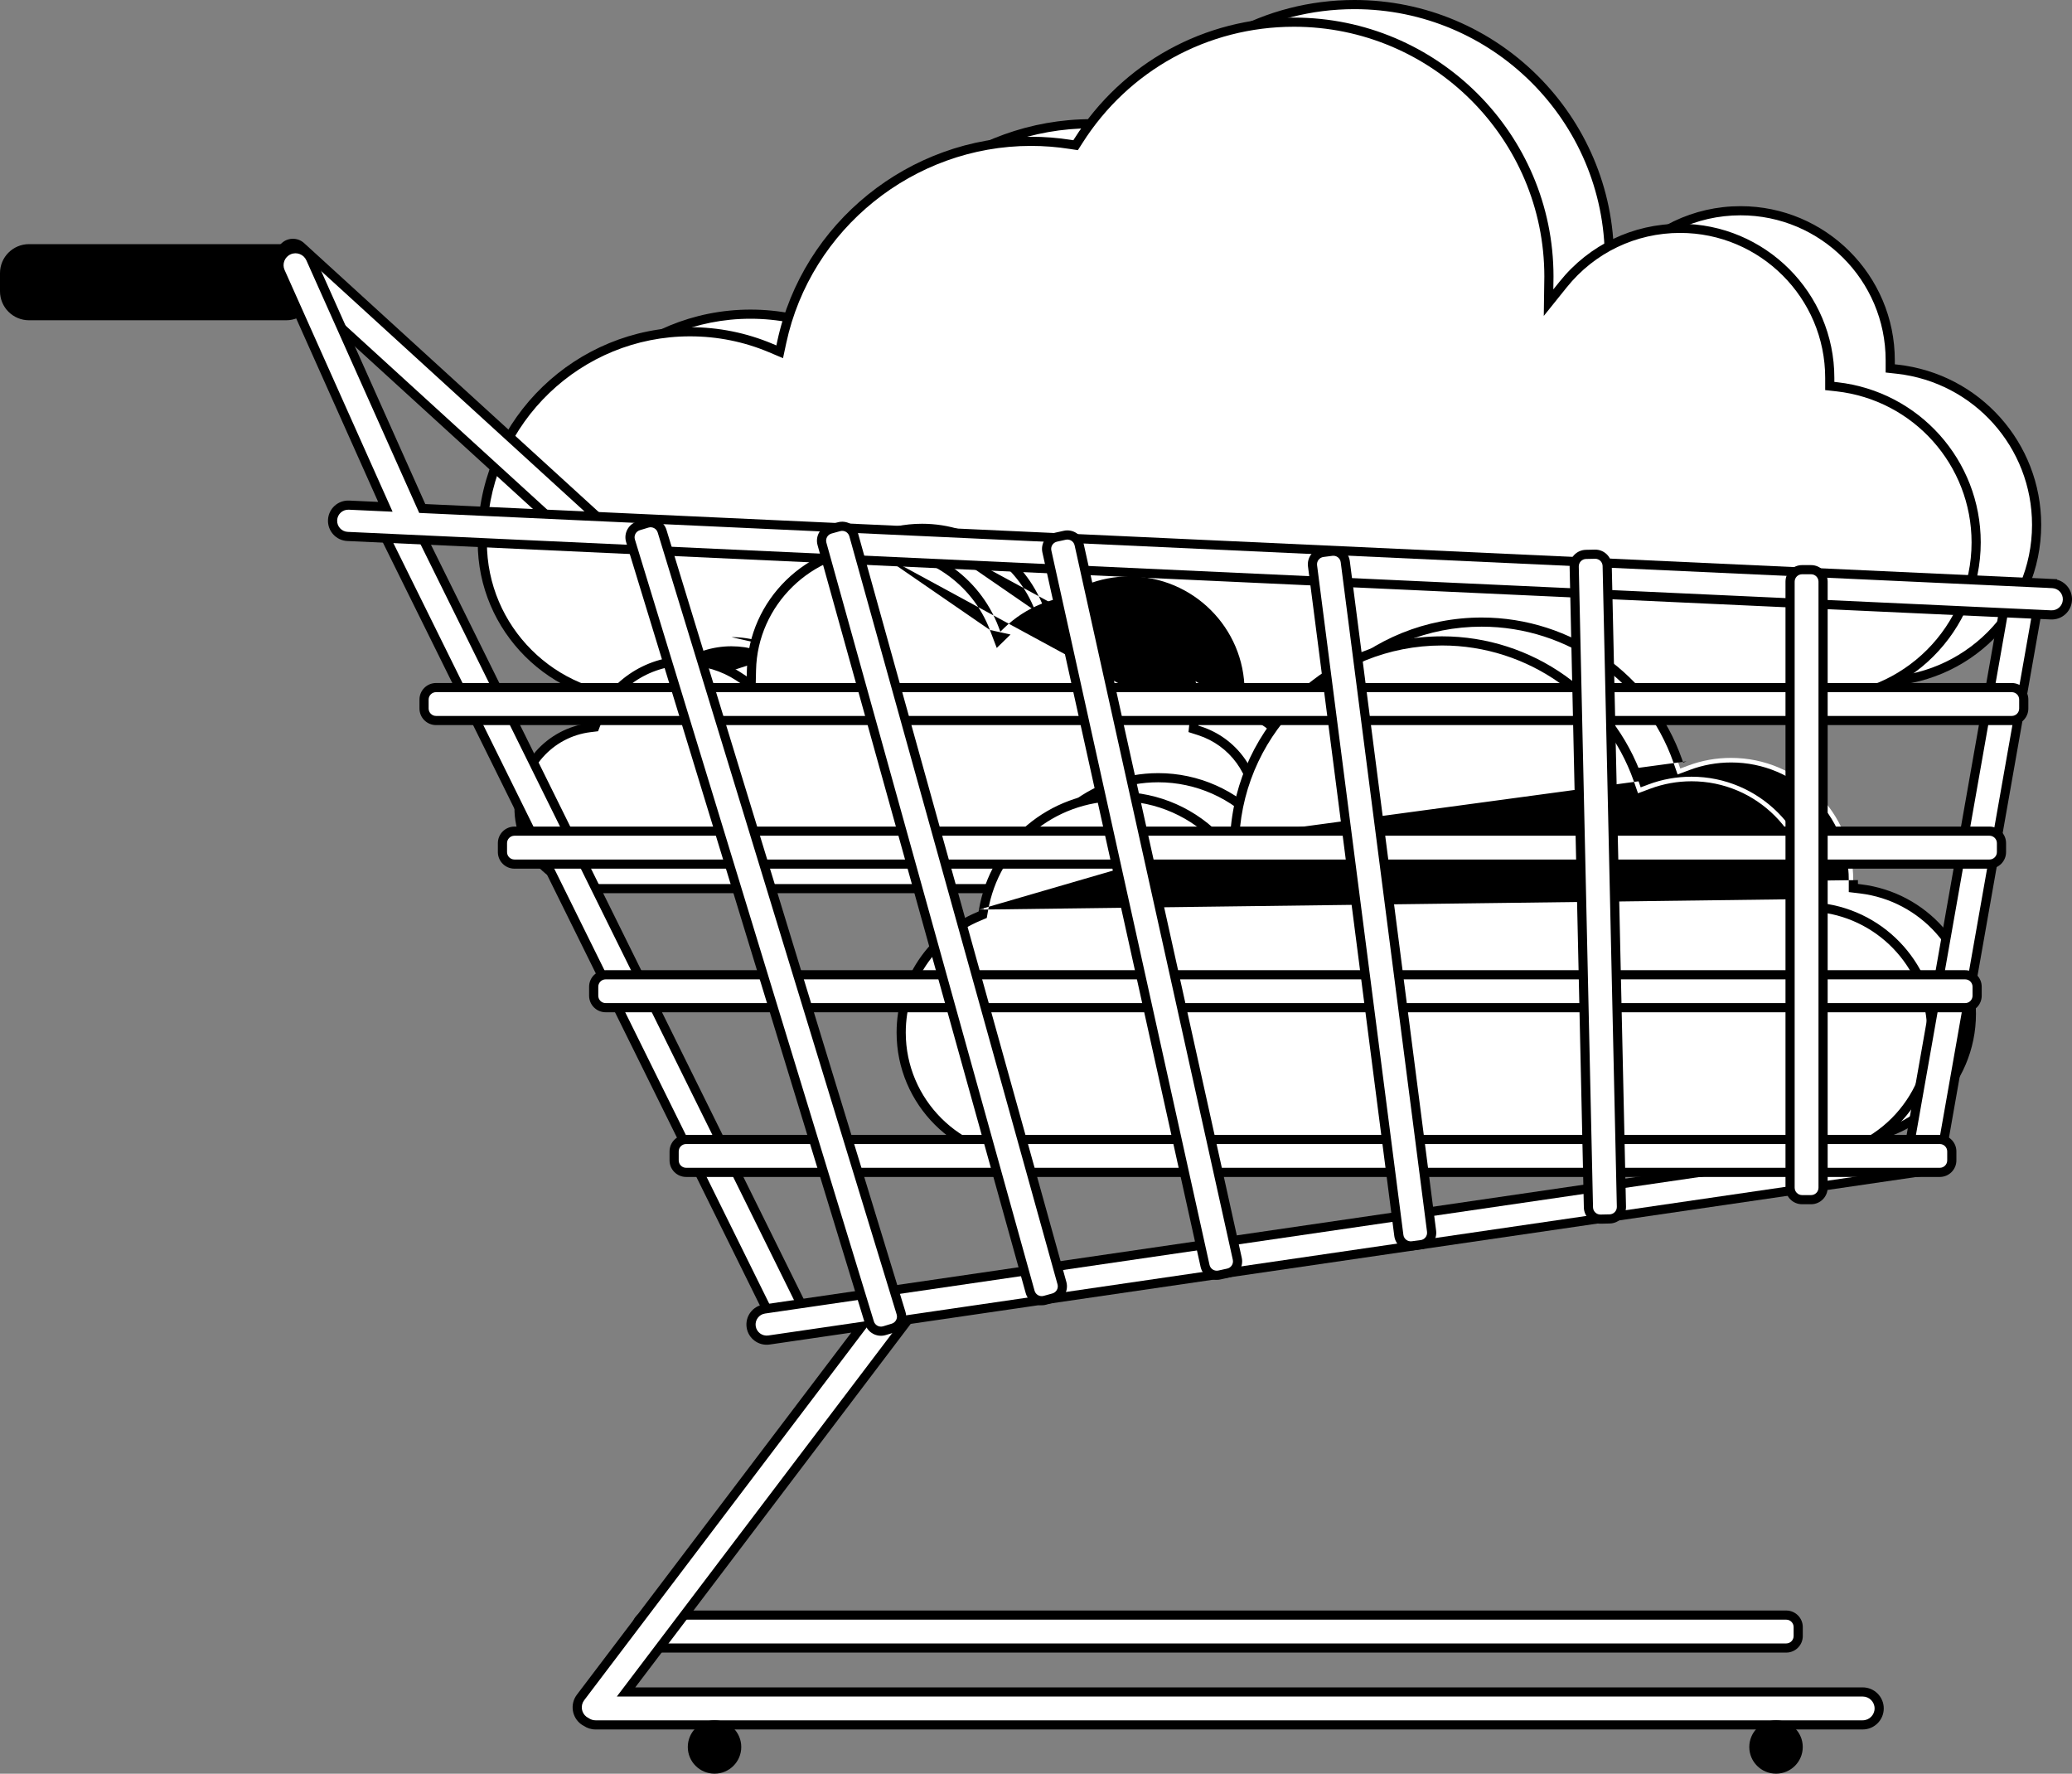<?xml version="1.0" encoding="utf-8"?>
<svg xmlns="http://www.w3.org/2000/svg" width="222" height="190" viewBox="0 0 222 190" fill="none">
<rect x="0" y="0" width="222" height="190" fill="#808080" stroke="none"/>
<path d="M30.661 26.642H3.11C1.664 26.642 0.491 27.811 0.491 29.255V31.204C0.491 32.647 1.664 33.817 3.11 33.817H30.661C32.107 33.817 33.28 32.647 33.28 31.204V29.255C33.28 27.811 32.107 26.642 30.661 26.642Z" fill="black"/>
<path fill-rule="evenodd" clip-rule="evenodd" d="M3.11 27.132C1.935 27.132 0.982 28.082 0.982 29.255V31.204C0.982 32.377 1.935 33.328 3.11 33.328H30.661C31.836 33.328 32.788 32.377 32.788 31.204V29.255C32.788 28.082 31.836 27.132 30.661 27.132H3.11ZM0 29.255C0 27.541 1.392 26.152 3.11 26.152H30.661C32.378 26.152 33.771 27.541 33.771 29.255V31.204C33.771 32.918 32.378 34.307 30.661 34.307H3.11C1.392 34.307 0 32.918 0 31.204V29.255Z" fill="black"/>
<path d="M203.298 39.546C211.799 40.503 218.212 47.676 218.212 56.22C218.212 65.473 210.667 73.004 201.389 73.004H74.979C65.705 73.004 58.156 65.476 58.156 56.22C58.156 56.158 58.162 56.092 58.162 56.03L58.175 55.008C58.62 43.158 68.428 33.648 80.41 33.648C83.405 33.648 86.315 34.229 89.055 35.385L90.021 35.793L90.24 34.768C92.912 22.301 104.143 13.247 116.94 13.247C118.351 13.247 119.775 13.358 121.166 13.577L121.726 13.662L122.034 13.182C127.075 5.232 135.711 0.483 145.119 0.483C160.184 0.483 172.437 12.709 172.437 27.733L172.398 30.532L173.969 28.575C177.034 24.757 181.604 22.569 186.491 22.569C195.333 22.569 202.528 29.748 202.528 38.593V39.458L203.298 39.543V39.546Z" fill="white"/>
<path fill-rule="evenodd" clip-rule="evenodd" d="M121.616 12.926C126.747 4.835 135.539 0 145.116 0C160.452 0 172.925 12.444 172.925 27.739V27.743L172.906 29.119L173.583 28.276C176.743 24.342 181.451 22.085 186.488 22.085C195.602 22.085 203.016 29.484 203.016 38.599V39.026L203.35 39.063C212.1 40.048 218.7 47.43 218.7 56.223C218.7 65.75 210.931 73.498 201.386 73.498H74.979C65.43 73.498 57.665 65.746 57.665 56.223C57.665 56.219 57.665 56.216 57.665 56.212L57.635 56.242L57.681 54.996C58.136 42.881 68.16 33.164 80.406 33.164C83.467 33.164 86.442 33.762 89.243 34.94L89.244 34.941L89.662 35.117L89.757 34.672C92.477 21.979 103.909 12.764 116.937 12.764C118.373 12.764 119.819 12.877 121.238 13.1C121.238 13.1 121.239 13.1 121.239 13.1L121.481 13.136L121.616 12.927C121.616 12.926 121.616 12.926 121.616 12.926ZM58.668 54.91L58.653 56.034C58.653 56.035 58.653 56.036 58.653 56.037C58.653 56.08 58.651 56.121 58.65 56.15L58.649 56.153C58.648 56.188 58.647 56.207 58.647 56.223C58.647 65.205 65.973 72.518 74.979 72.518H201.386C210.389 72.518 217.718 65.209 217.718 56.223C217.718 47.928 211.493 40.966 203.24 40.036C203.24 40.036 203.24 40.036 203.24 40.036L202.034 39.903V38.599C202.034 30.024 195.058 23.065 186.488 23.065C181.75 23.065 177.324 25.186 174.349 28.888L171.884 31.958L171.943 27.739C171.943 27.738 171.943 27.737 171.943 27.736C171.941 12.984 159.909 0.98 145.116 0.98C135.876 0.98 127.397 5.642 122.445 13.45L122.444 13.453L121.965 14.201L121.089 14.068L121.087 14.068C119.717 13.853 118.322 13.744 116.937 13.744C104.371 13.744 93.34 22.636 90.717 34.877C90.717 34.877 90.717 34.877 90.717 34.877L90.374 36.483L88.861 35.843C86.182 34.716 83.337 34.144 80.406 34.144C68.732 34.144 59.166 43.377 58.668 54.91Z" fill="black"/>
<path d="M196.816 41.434C205.318 42.391 211.731 49.563 211.731 58.107C211.731 67.36 204.185 74.892 194.908 74.892H68.5C59.226 74.892 51.677 67.364 51.677 58.107C51.677 58.045 51.684 57.98 51.684 57.918L51.697 56.896C52.142 45.046 61.95 35.535 73.931 35.535C76.927 35.535 79.837 36.117 82.577 37.273L83.543 37.681L83.762 36.656C86.433 24.189 97.665 15.135 110.461 15.135C111.872 15.135 113.296 15.246 114.688 15.465L115.248 15.55L115.555 15.07C120.597 7.12 129.232 2.371 138.641 2.371C153.706 2.371 165.959 14.596 165.959 29.62L165.92 32.419L167.491 30.463C170.555 26.645 175.125 24.457 180.013 24.457C188.855 24.457 196.05 31.636 196.05 40.48V41.346L196.819 41.431L196.816 41.434Z" fill="white"/>
<path fill-rule="evenodd" clip-rule="evenodd" d="M115.137 14.811C120.269 6.72 129.061 1.885 138.637 1.885C153.974 1.885 166.447 14.329 166.447 29.624V29.627L166.427 31.003L167.105 30.16C170.265 26.226 174.972 23.97 180.009 23.97C189.123 23.97 196.538 31.369 196.538 40.484V40.911L196.871 40.947C205.622 41.932 212.222 49.315 212.222 58.108C212.222 67.635 204.453 75.382 194.908 75.382H68.5C58.952 75.382 51.186 67.631 51.186 58.108C51.186 58.105 51.186 58.102 51.186 58.098L51.156 58.129L51.203 56.881C51.658 44.766 61.681 35.049 73.928 35.049C76.988 35.049 79.963 35.647 82.764 36.825L83.183 37.002L83.278 36.557C85.998 23.864 97.43 14.649 110.458 14.649C111.894 14.649 113.34 14.762 114.759 14.984C114.76 14.985 114.76 14.985 114.761 14.985L115.002 15.021L115.137 14.811C115.137 14.811 115.137 14.811 115.137 14.811ZM52.189 56.795L52.175 57.918C52.175 57.919 52.175 57.921 52.175 57.922C52.175 57.964 52.172 58.006 52.171 58.034L52.171 58.038C52.169 58.072 52.168 58.092 52.168 58.108C52.168 67.09 59.494 74.402 68.5 74.402H194.908C203.911 74.402 211.24 67.093 211.24 58.108C211.24 49.812 205.014 42.85 196.762 41.921C196.761 41.921 196.761 41.921 196.761 41.921L195.556 41.788V40.484C195.556 31.909 188.58 24.95 180.009 24.95C175.271 24.95 170.845 27.071 167.871 30.773L165.405 33.843L165.465 29.624C165.465 29.623 165.465 29.622 165.465 29.621C165.463 14.869 153.43 2.865 138.637 2.865C129.398 2.865 120.918 7.527 115.967 15.335L115.966 15.337L115.486 16.086L114.611 15.953L114.608 15.953C113.239 15.738 111.843 15.629 110.458 15.629C97.893 15.629 86.862 24.521 84.239 36.761C84.239 36.761 84.239 36.761 84.239 36.761L83.895 38.367L82.383 37.728C79.704 36.6 76.858 36.029 73.928 36.029C62.253 36.029 52.687 45.261 52.189 56.795Z" fill="black"/>
<path d="M133.377 76.234C136.968 77.401 139.381 80.712 139.381 84.475C139.381 89.253 135.488 93.137 130.699 93.137H69.135C64.353 93.137 60.454 89.253 60.454 84.475C60.454 80.118 63.721 76.427 68.058 75.888L68.572 75.826L68.759 75.343C70.281 71.397 74.137 68.742 78.364 68.742C80.377 68.742 82.331 69.33 84.014 70.434L85.327 71.299L85.363 69.732C85.513 62.491 91.54 56.599 98.797 56.599C104.35 56.599 109.398 60.077 111.368 65.254L111.836 66.482L112.779 65.564C115.005 63.425 117.925 62.239 121.016 62.239C127.543 62.239 132.859 67.537 132.859 74.049C132.859 74.464 132.837 74.899 132.791 75.323L132.715 76.022L133.38 76.234H133.377Z" fill="white"/>
<path fill-rule="evenodd" clip-rule="evenodd" d="M84.868 69.718C85.025 62.211 91.269 56.105 98.794 56.105C104.547 56.105 109.781 59.71 111.824 65.077L112.026 65.606L112.433 65.21L112.435 65.208C114.755 62.978 117.797 61.746 121.012 61.746C127.814 61.746 133.347 67.263 133.347 74.046C133.347 74.479 133.323 74.927 133.276 75.372L133.243 75.674L133.529 75.765C137.322 76.997 139.872 80.497 139.872 84.472C139.872 89.521 135.759 93.623 130.699 93.623H69.135C64.082 93.623 59.963 89.521 59.963 84.472C59.963 79.868 63.414 75.965 67.998 75.399L67.999 75.399L68.22 75.372L68.301 75.164M84.868 69.718L84.853 70.399L84.281 70.022L84.28 70.021C82.519 68.869 80.473 68.249 78.364 68.249M98.794 57.085C91.804 57.085 85.995 62.764 85.85 69.739L85.794 72.194L83.742 70.84C83.741 70.84 83.741 70.84 83.74 70.84C82.137 69.791 80.277 69.229 78.362 69.229C74.341 69.229 70.664 71.759 69.217 75.515L69.217 75.516L68.924 76.274L68.119 76.371C68.118 76.371 68.118 76.371 68.118 76.371C64.027 76.877 60.945 80.362 60.945 84.472C60.945 88.979 64.624 92.644 69.135 92.644H130.699C135.217 92.644 138.89 88.98 138.89 84.472C138.89 80.922 136.615 77.798 133.226 76.698C133.226 76.697 133.225 76.697 133.225 76.697L132.181 76.364L132.299 75.268M98.794 57.085C104.139 57.085 109.008 60.438 110.906 65.425L98.794 57.085ZM113.118 65.913C113.117 65.913 113.117 65.913 113.117 65.914L111.64 67.351L110.906 65.425" fill="black"/>
<path d="M128.532 78.292C132.123 79.458 134.536 82.77 134.536 86.533C134.536 91.311 130.643 95.194 125.854 95.194H64.29C59.508 95.194 55.609 91.311 55.609 86.533C55.609 82.176 58.876 78.485 63.214 77.946L63.727 77.884L63.914 77.4C65.436 73.455 69.293 70.8 73.519 70.8C75.532 70.8 77.486 71.388 79.169 72.492L80.482 73.357L80.518 71.789C80.668 64.548 86.695 58.656 93.953 58.656C99.505 58.656 104.553 62.135 106.523 67.311L106.991 68.54L107.934 67.622C110.16 65.482 113.08 64.297 116.171 64.297C122.698 64.297 128.015 69.594 128.015 76.107C128.015 76.522 127.992 76.956 127.946 77.381L127.871 78.08L128.535 78.292H128.532Z" fill="white"/>
<path fill-rule="evenodd" clip-rule="evenodd" d="M80.023 71.776C80.18 64.269 86.424 58.163 93.949 58.163C99.702 58.163 104.936 61.767 106.979 67.134L107.181 67.664L107.588 67.268L107.59 67.266C109.91 65.036 112.952 63.804 116.167 63.804C122.969 63.804 128.502 69.32 128.502 76.104C128.502 76.536 128.478 76.985 128.431 77.43L128.398 77.732L128.684 77.823C132.477 79.055 135.027 82.554 135.027 86.529C135.027 91.578 130.915 95.681 125.854 95.681H64.29C59.237 95.681 55.118 91.579 55.118 86.529C55.118 81.925 58.569 78.023 63.153 77.457L63.154 77.456L63.375 77.43L63.456 77.222C63.456 77.222 63.456 77.222 63.456 77.222C65.047 73.089 69.086 70.308 73.516 70.306M80.023 71.776L80.008 72.456L79.436 72.08L79.435 72.079C77.674 70.927 75.628 70.307 73.519 70.306M93.949 59.143C86.959 59.143 81.15 64.822 81.005 71.796L80.949 74.251L78.897 72.898C78.896 72.898 78.896 72.898 78.896 72.897C77.293 71.849 75.432 71.287 73.517 71.286C69.496 71.287 65.819 73.816 64.372 77.573L64.079 78.332L63.274 78.429C63.273 78.429 63.273 78.429 63.273 78.429C59.182 78.934 56.1 82.42 56.1 86.529C56.1 91.037 59.779 94.701 64.29 94.701H125.854C130.372 94.701 134.045 91.037 134.045 86.529C134.045 82.98 131.77 79.856 128.381 78.755C128.381 78.755 128.38 78.755 128.38 78.755L127.336 78.421L127.454 77.326M93.949 59.143C99.294 59.143 104.163 62.495 106.061 67.482L93.949 59.143ZM108.273 67.971C108.272 67.971 108.272 67.971 108.272 67.971L106.795 69.409L106.061 67.482" fill="black"/>
<path d="M199.333 95.217C206.11 96.031 211.217 101.779 211.217 108.599C211.217 116.029 205.157 122.078 197.706 122.078H114.305C106.857 122.078 100.794 116.032 100.794 108.599C100.794 103.147 104.052 98.264 109.086 96.158L109.525 95.972L109.607 95.505C110.808 88.437 116.904 83.309 124.099 83.309C128.25 83.309 132.231 85.076 135.01 88.149L136.408 89.694L136.519 87.617C137.161 75.852 146.923 66.639 158.737 66.639C168.175 66.639 176.611 72.609 179.741 81.496L180.029 82.326L180.86 82.016C182.334 81.46 183.885 81.186 185.47 81.186C192.691 81.186 198.567 87.049 198.561 94.277V95.126L199.324 95.217H199.333Z" fill="white"/>
<path fill-rule="evenodd" clip-rule="evenodd" d="M136.042 87.591C136.698 75.566 146.676 66.149 158.75 66.149C168.397 66.149 177.019 72.254 180.217 81.334L180.218 81.336L180.341 81.691L180.701 81.557M137.023 87.644L136.848 90.898L134.659 88.478C131.969 85.504 128.124 83.799 124.112 83.799H124.103C117.146 83.799 111.259 88.755 110.094 95.587L110.094 95.589L109.966 96.319L109.282 96.609L109.28 96.61C104.424 98.64 101.289 103.342 101.289 108.599C101.289 115.759 107.128 121.588 114.308 121.588H197.71C204.886 121.588 210.729 115.762 210.729 108.599C210.729 102.027 205.808 96.491 199.278 95.704M199.278 95.704L198.083 95.561V94.276C198.089 87.319 192.433 81.676 185.483 81.676C183.957 81.676 182.467 81.943 181.046 82.475L179.743 82.961L179.291 81.659C179.291 81.658 179.29 81.658 179.29 81.658C176.229 72.97 167.979 67.129 158.75 67.129C147.196 67.129 137.65 76.139 137.023 87.644M109.126 95.421C110.372 88.118 116.668 82.819 124.103 82.819H124.112C128.402 82.819 132.512 84.642 135.388 87.821L135.994 88.491L136.042 87.591M109.126 95.421C109.126 95.422 109.126 95.422 109.126 95.423L109.126 95.421ZM109.126 95.423L109.091 95.625L108.9 95.706C108.899 95.706 108.899 95.707 108.899 95.707C103.679 97.89 100.307 102.947 100.307 108.599C100.307 116.3 106.586 122.568 114.308 122.568H197.71C205.428 122.568 211.711 116.303 211.711 108.599C211.711 101.531 206.419 95.577 199.396 94.731L199.065 94.691V94.277" fill="black"/>
<path d="M195.091 97.232C201.867 98.046 206.974 103.794 206.974 110.614C206.974 118.044 200.915 124.093 193.464 124.093H110.062C102.615 124.093 96.552 118.047 96.552 110.614C96.552 105.162 99.809 100.28 104.844 98.173L105.283 97.987L105.365 97.52C106.566 90.452 112.661 85.324 119.857 85.324C124.008 85.324 127.988 87.091 130.768 90.165L132.166 91.709L132.277 89.632C132.919 77.868 142.68 68.654 154.495 68.654C163.933 68.654 172.369 74.624 175.498 83.511L175.787 84.341L176.618 84.031C178.091 83.475 179.643 83.201 181.227 83.201C188.449 83.201 194.325 89.064 194.318 96.292V97.141L195.081 97.232H195.091Z" fill="white"/>
<path fill-rule="evenodd" clip-rule="evenodd" d="M131.8 89.606C132.455 77.581 142.433 68.164 154.508 68.164C164.155 68.164 172.776 74.269 175.975 83.349L175.975 83.351L176.099 83.706L176.459 83.572M132.78 89.659L132.606 92.913L130.416 90.493C127.727 87.519 123.882 85.814 119.87 85.814H119.86C112.904 85.814 107.016 90.77 105.852 97.602L105.852 97.604L105.724 98.334L105.04 98.624L105.037 98.625C100.182 100.655 97.046 105.357 97.046 110.614C97.046 117.774 102.886 123.603 110.065 123.603H193.467C200.644 123.603 206.486 117.777 206.486 110.614C206.486 104.042 201.565 98.506 195.036 97.719C195.036 97.719 195.036 97.719 195.036 97.719L193.84 97.576V96.291C193.847 89.334 188.19 83.691 181.24 83.691C179.714 83.691 178.224 83.959 176.803 84.49L175.5 84.976L175.048 83.674C175.048 83.674 175.048 83.673 175.048 83.673C171.987 74.985 163.737 69.144 154.508 69.144C142.954 69.144 133.408 78.155 132.78 89.659ZM104.884 97.437C106.129 90.133 112.426 84.834 119.86 84.834H119.87C124.16 84.834 128.27 86.657 131.145 89.836L131.751 90.506L131.8 89.606M104.884 97.437C104.884 97.437 104.884 97.437 104.884 97.438L104.884 97.437ZM104.884 97.438L104.848 97.64L104.658 97.721C104.657 97.722 104.657 97.722 104.656 97.722C99.436 99.905 96.064 104.963 96.064 110.614C96.064 118.315 102.343 124.583 110.065 124.583H193.467C201.186 124.583 207.468 118.318 207.468 110.614C207.468 103.546 202.176 97.592 195.153 96.746L194.823 96.707V96.292" fill="black"/>
<path d="M191.379 173.01H69.492C68.782 173.01 68.206 173.584 68.206 174.293V175.254C68.206 175.963 68.782 176.537 69.492 176.537H191.379C192.089 176.537 192.665 175.963 192.665 175.254V174.293C192.665 173.584 192.089 173.01 191.379 173.01Z" fill="white"/>
<path fill-rule="evenodd" clip-rule="evenodd" d="M69.492 173.499C69.053 173.499 68.697 173.855 68.697 174.293V175.253C68.697 175.692 69.053 176.047 69.492 176.047H191.379C191.818 176.047 192.174 175.692 192.174 175.253V174.293C192.174 173.855 191.818 173.499 191.379 173.499H69.492ZM67.715 174.293C67.715 173.314 68.51 172.52 69.492 172.52H191.379C192.36 172.52 193.156 173.314 193.156 174.293V175.253C193.156 176.233 192.36 177.027 191.379 177.027H69.492C68.51 177.027 67.715 176.233 67.715 175.253V174.293Z" fill="black"/>
<path d="M86.222 140.481L44.152 55.367C43.838 54.731 43.066 54.47 42.429 54.783L41.566 55.208C40.929 55.522 40.667 56.291 40.981 56.927L83.051 142.041C83.365 142.677 84.136 142.938 84.773 142.624L85.637 142.2C86.274 141.886 86.536 141.116 86.222 140.481Z" fill="white"/>
<path fill-rule="evenodd" clip-rule="evenodd" d="M43.712 55.584C43.517 55.19 43.04 55.029 42.646 55.223L41.783 55.648C41.389 55.841 41.227 56.317 41.422 56.71L83.491 141.824C83.685 142.217 84.162 142.379 84.556 142.185L85.42 141.76C85.814 141.566 85.975 141.09 85.781 140.697L43.712 55.584ZM42.212 54.344C43.092 53.911 44.158 54.272 44.592 55.15L86.662 140.264C87.096 141.142 86.734 142.206 85.854 142.639L84.991 143.063C84.11 143.497 83.044 143.136 82.61 142.257L40.541 57.144C40.106 56.265 40.468 55.202 41.349 54.769L42.212 54.344Z" fill="black"/>
<path d="M207.883 124.342L218.133 66.226C218.256 65.527 217.788 64.862 217.089 64.739L216.141 64.573C215.441 64.45 214.774 64.916 214.651 65.614L204.401 123.73C204.278 124.429 204.745 125.094 205.445 125.217L206.393 125.383C207.093 125.506 207.76 125.04 207.883 124.342Z" fill="white"/>
<path fill-rule="evenodd" clip-rule="evenodd" d="M217.649 66.14C217.725 65.709 217.436 65.297 217.003 65.221L216.056 65.055C215.623 64.979 215.21 65.267 215.134 65.699L204.884 123.815C204.808 124.247 205.097 124.658 205.53 124.734L206.478 124.901C206.91 124.977 207.323 124.688 207.399 124.256L217.649 66.14ZM217.174 64.256C218.141 64.426 218.786 65.346 218.616 66.31L208.366 124.426C208.196 125.391 207.274 126.035 206.308 125.866L205.36 125.699C204.393 125.529 203.747 124.61 203.917 123.645L214.167 65.529C214.337 64.564 215.259 63.92 216.226 64.09L217.174 64.256Z" fill="black"/>
<path d="M64.171 55.533L32.252 26.403C31.728 25.924 30.914 25.961 30.435 26.484L29.785 27.192C29.305 27.715 29.342 28.527 29.866 29.006L61.784 58.135C62.309 58.614 63.122 58.578 63.602 58.055L64.251 57.346C64.731 56.823 64.695 56.011 64.171 55.533Z" fill="white"/>
<path fill-rule="evenodd" clip-rule="evenodd" d="M31.921 26.765C31.597 26.469 31.093 26.491 30.797 26.815L30.147 27.523C29.851 27.847 29.873 28.349 30.197 28.645L62.116 57.774C62.44 58.07 62.943 58.048 63.24 57.724L63.889 57.016C64.186 56.692 64.163 56.19 63.839 55.894L31.921 26.765ZM30.072 26.153C30.735 25.431 31.859 25.381 32.584 26.042L64.502 55.171C65.226 55.833 65.276 56.954 64.614 57.677L63.964 58.386C63.302 59.108 62.177 59.158 61.453 58.497L29.535 29.367C28.81 28.706 28.76 27.585 29.423 26.862L30.072 26.153Z" fill="black"/>
<path d="M219.905 62.51L45.241 54.469L33.273 27.687C32.877 26.798 31.829 26.397 30.939 26.795C30.049 27.19 29.646 28.235 30.045 29.124L41.29 54.289L37.391 54.11C36.462 54.067 35.676 54.782 35.633 55.71C35.591 56.638 36.308 57.422 37.237 57.464L219.751 65.868C220.681 65.91 221.466 65.195 221.509 64.267C221.552 63.34 220.835 62.556 219.905 62.514V62.51Z" fill="white"/>
<path fill-rule="evenodd" clip-rule="evenodd" d="M33.721 27.488C33.722 27.488 33.722 27.488 33.722 27.488L45.566 53.994L220.396 62.043V62.097C221.36 62.355 222.047 63.254 222 64.29C221.945 65.488 220.929 66.412 219.729 66.358L37.215 57.954C37.215 57.954 37.215 57.954 37.215 57.954C36.014 57.899 35.088 56.886 35.143 55.688C35.198 54.49 36.213 53.566 37.414 53.621L40.517 53.764L29.597 29.325C29.597 29.325 29.597 29.324 29.597 29.324C29.087 28.188 29.601 26.853 30.739 26.348C31.878 25.839 33.215 26.353 33.721 27.488ZM219.414 62.978L44.916 54.945L32.824 27.886C32.538 27.245 31.782 26.955 31.14 27.242L31.139 27.243C30.496 27.528 30.205 28.283 30.493 28.924L30.494 28.925L42.063 54.816L37.369 54.599C37.369 54.599 37.369 54.599 37.369 54.599C36.71 54.569 36.154 55.076 36.124 55.733C36.094 56.39 36.601 56.945 37.26 56.975L219.774 65.379C219.773 65.379 219.774 65.379 219.774 65.379C220.432 65.409 220.988 64.903 221.018 64.245C221.049 63.588 220.541 63.033 219.882 63.003L219.414 62.982V62.978Z" fill="black"/>
<path d="M208.025 123.495C207.891 122.578 207.036 121.944 206.116 122.078L81.903 140.221C80.983 140.355 80.347 141.208 80.482 142.125C80.616 143.043 81.47 143.677 82.39 143.543L92.322 142.093L62.202 181.832C61.613 182.609 61.767 183.713 62.546 184.301C62.624 184.36 62.709 184.405 62.794 184.451C63.083 184.65 63.429 184.771 63.806 184.771H199.572C200.548 184.771 201.34 183.981 201.34 183.007C201.34 182.034 200.548 181.244 199.572 181.244H67.076L97.305 141.361L206.604 125.396C207.524 125.262 208.159 124.41 208.025 123.492V123.495Z" fill="white"/>
<path fill-rule="evenodd" clip-rule="evenodd" d="M208.51 123.421L208.511 123.421C208.684 124.606 207.864 125.708 206.675 125.881L97.575 141.816L68.063 180.753H199.572C200.819 180.753 201.831 181.763 201.831 183.007C201.831 184.251 200.819 185.261 199.572 185.261H63.806C63.333 185.261 62.898 185.112 62.539 184.87C62.46 184.828 62.353 184.769 62.251 184.692L62.249 184.691C61.254 183.94 61.057 182.529 61.81 181.536L91.208 142.75L82.461 144.027C81.274 144.2 80.169 143.382 79.996 142.196C79.823 141.011 80.642 139.909 81.831 139.736C81.831 139.736 81.831 139.736 81.831 139.736L206.045 121.593C207.232 121.42 208.335 122.237 208.51 123.421ZM206.187 122.562C206.84 122.467 207.444 122.917 207.539 123.566L207.539 123.566C207.633 124.215 207.183 124.817 206.533 124.911L97.034 140.905L66.089 181.733H199.572C200.277 181.733 200.849 182.304 200.849 183.007C200.849 183.71 200.277 184.281 199.572 184.281H63.806C63.537 184.281 63.287 184.195 63.074 184.048L63.051 184.032L63.027 184.019C62.938 183.971 62.885 183.942 62.841 183.909C62.279 183.484 62.168 182.688 62.593 182.127L93.437 141.435L82.319 143.058C82.319 143.058 82.319 143.058 82.319 143.058C81.667 143.153 81.063 142.704 80.968 142.054C80.873 141.404 81.323 140.8 81.973 140.706L206.187 122.562Z" fill="black"/>
<path d="M215.544 73.654H46.721C46.01 73.654 45.434 74.229 45.434 74.938V75.898C45.434 76.607 46.01 77.182 46.721 77.182H215.544C216.255 77.182 216.831 76.607 216.831 75.898V74.938C216.831 74.229 216.255 73.654 215.544 73.654Z" fill="white"/>
<path fill-rule="evenodd" clip-rule="evenodd" d="M46.721 74.144C46.282 74.144 45.926 74.5 45.926 74.938V75.898C45.926 76.337 46.282 76.692 46.721 76.692H215.544C215.984 76.692 216.34 76.337 216.34 75.898V74.938C216.34 74.5 215.984 74.144 215.544 74.144H46.721ZM44.944 74.938C44.944 73.959 45.739 73.165 46.721 73.165H215.544C216.526 73.165 217.322 73.959 217.322 74.938V75.898C217.322 76.878 216.526 77.672 215.544 77.672H46.721C45.739 77.672 44.944 76.878 44.944 75.898V74.938Z" fill="black"/>
<path d="M213.158 89.035H55.121C54.41 89.035 53.834 89.609 53.834 90.318V91.278C53.834 91.987 54.41 92.562 55.121 92.562H213.158C213.868 92.562 214.444 91.987 214.444 91.278V90.318C214.444 89.609 213.868 89.035 213.158 89.035Z" fill="white"/>
<path fill-rule="evenodd" clip-rule="evenodd" d="M55.121 89.524C54.682 89.524 54.326 89.88 54.326 90.318V91.278C54.326 91.716 54.682 92.072 55.121 92.072H213.158C213.597 92.072 213.953 91.716 213.953 91.278V90.318C213.953 89.88 213.597 89.524 213.158 89.524H55.121ZM53.343 90.318C53.343 89.338 54.139 88.544 55.121 88.544H213.158C214.14 88.544 214.936 89.338 214.936 90.318V91.278C214.936 92.258 214.14 93.052 213.158 93.052H55.121C54.139 93.052 53.343 92.258 53.343 91.278V90.318Z" fill="black"/>
<path d="M210.549 104.418H64.896C64.186 104.418 63.61 104.993 63.61 105.702V106.662C63.61 107.371 64.186 107.945 64.896 107.945H210.549C211.26 107.945 211.835 107.371 211.835 106.662V105.702C211.835 104.993 211.26 104.418 210.549 104.418Z" fill="white"/>
<path fill-rule="evenodd" clip-rule="evenodd" d="M64.896 104.908C64.457 104.908 64.101 105.263 64.101 105.701V106.661C64.101 107.1 64.457 107.455 64.896 107.455H210.549C210.988 107.455 211.344 107.1 211.344 106.661V105.701C211.344 105.263 210.988 104.908 210.549 104.908H64.896ZM63.118 105.701C63.118 104.722 63.914 103.928 64.896 103.928H210.549C211.531 103.928 212.326 104.722 212.326 105.701V106.661C212.326 107.641 211.531 108.435 210.549 108.435H64.896C63.914 108.435 63.118 107.641 63.118 106.661V105.701Z" fill="black"/>
<path d="M207.835 122.058H73.516C72.805 122.058 72.229 122.633 72.229 123.342V124.302C72.229 125.011 72.805 125.586 73.516 125.586H207.835C208.546 125.586 209.122 125.011 209.122 124.302V123.342C209.122 122.633 208.546 122.058 207.835 122.058Z" fill="white"/>
<path fill-rule="evenodd" clip-rule="evenodd" d="M73.515 122.548C73.076 122.548 72.72 122.904 72.72 123.342V124.302C72.72 124.74 73.076 125.096 73.515 125.096H207.835C208.274 125.096 208.63 124.74 208.63 124.302V123.342C208.63 122.904 208.274 122.548 207.835 122.548H73.515ZM71.738 123.342C71.738 122.362 72.534 121.568 73.515 121.568H207.835C208.817 121.568 209.613 122.362 209.613 123.342V124.302C209.613 125.282 208.817 126.076 207.835 126.076H73.515C72.534 126.076 71.738 125.282 71.738 124.302V123.342Z" fill="black"/>
<path d="M113.779 137.449L91.475 57.316C91.285 56.633 90.576 56.233 89.891 56.423L88.964 56.68C88.279 56.87 87.879 57.577 88.069 58.26L110.373 138.393C110.563 139.076 111.272 139.476 111.957 139.286L112.884 139.029C113.569 138.84 113.969 138.132 113.779 137.449Z" fill="white"/>
<path fill-rule="evenodd" clip-rule="evenodd" d="M91.002 57.448C90.885 57.025 90.446 56.778 90.023 56.895L89.095 57.152C88.672 57.269 88.424 57.707 88.542 58.129L110.846 138.262C110.963 138.684 111.402 138.932 111.825 138.814L112.752 138.557C113.176 138.44 113.424 138.003 113.306 137.58L91.002 57.448ZM89.76 55.951C90.706 55.689 91.686 56.242 91.948 57.185L114.252 137.318C114.515 138.262 113.961 139.239 113.015 139.502L112.088 139.758C111.142 140.021 110.162 139.468 109.899 138.524L87.595 58.391C87.333 57.448 87.887 56.47 88.833 56.208L89.76 55.951Z" fill="black"/>
<path d="M173.724 129.26L172.199 60.62C172.183 59.911 171.595 59.35 170.884 59.365L169.922 59.387C169.212 59.402 168.649 59.99 168.665 60.698L170.19 129.339C170.205 130.047 170.794 130.609 171.504 130.593L172.467 130.572C173.177 130.556 173.74 129.969 173.724 129.26Z" fill="white"/>
<path fill-rule="evenodd" clip-rule="evenodd" d="M171.708 60.631C171.698 60.193 171.334 59.846 170.895 59.855L169.933 59.877C169.494 59.886 169.146 60.249 169.155 60.688L170.681 129.328C170.69 129.766 171.054 130.114 171.494 130.104L172.456 130.083C172.895 130.073 173.243 129.71 173.233 129.271L171.708 60.631ZM170.874 58.876C171.855 58.854 172.668 59.63 172.69 60.609L174.215 129.25C174.237 130.229 173.459 131.04 172.477 131.062L171.515 131.083C170.534 131.105 169.721 130.329 169.699 129.35L168.174 60.709C168.152 59.73 168.93 58.919 169.911 58.897L170.874 58.876Z" fill="black"/>
<path d="M96.54 140.66L70.938 56.901C70.73 56.222 70.011 55.84 69.332 56.047L68.411 56.327C67.731 56.534 67.349 57.252 67.556 57.93L93.158 141.689C93.366 142.367 94.085 142.749 94.764 142.542L95.685 142.262C96.364 142.056 96.747 141.338 96.54 140.66Z" fill="white"/>
<path fill-rule="evenodd" clip-rule="evenodd" d="M70.468 57.043C70.34 56.624 69.895 56.388 69.475 56.516L68.554 56.796C68.134 56.924 67.897 57.367 68.025 57.786L93.628 141.546C93.756 141.965 94.201 142.201 94.621 142.074L95.541 141.793C95.962 141.666 96.198 141.222 96.07 140.803L70.468 57.043ZM69.188 55.578C70.127 55.293 71.121 55.821 71.407 56.757L97.01 140.517C97.296 141.454 96.767 142.445 95.828 142.731L94.907 143.011C93.968 143.296 92.975 142.769 92.689 141.832L67.086 58.072C66.8 57.135 67.329 56.144 68.268 55.858L69.188 55.578Z" fill="black"/>
<path d="M153.382 131.892L144.135 60.164C144.044 59.461 143.399 58.964 142.694 59.055L141.74 59.177C141.035 59.268 140.537 59.911 140.628 60.614L149.876 132.342C149.966 133.045 150.611 133.541 151.316 133.451L152.271 133.329C152.975 133.238 153.473 132.595 153.382 131.892Z" fill="white"/>
<path fill-rule="evenodd" clip-rule="evenodd" d="M143.648 60.226C143.592 59.792 143.193 59.484 142.757 59.54L141.803 59.663C141.367 59.719 141.059 60.117 141.115 60.551L150.363 132.279C150.419 132.714 150.818 133.021 151.254 132.965L152.208 132.842C152.644 132.786 152.952 132.388 152.896 131.954L143.648 60.226ZM142.632 58.569C143.606 58.444 144.497 59.13 144.622 60.101L153.87 131.829C153.995 132.8 153.307 133.689 152.333 133.814L151.379 133.937C150.405 134.061 149.514 133.375 149.389 132.404L140.141 60.676C140.016 59.705 140.704 58.816 141.677 58.691L142.632 58.569Z" fill="black"/>
<path d="M195.33 127.225V62.308C195.33 61.599 194.754 61.024 194.043 61.024H193.081C192.37 61.024 191.794 61.599 191.794 62.308V127.225C191.794 127.934 192.37 128.509 193.081 128.509H194.043C194.754 128.509 195.33 127.934 195.33 127.225Z" fill="white"/>
<path fill-rule="evenodd" clip-rule="evenodd" d="M194.839 62.308C194.839 61.869 194.483 61.514 194.043 61.514H193.081C192.641 61.514 192.285 61.869 192.285 62.308V127.225C192.285 127.663 192.641 128.019 193.081 128.019H194.043C194.483 128.019 194.839 127.663 194.839 127.225V62.308ZM194.043 60.534C195.025 60.534 195.821 61.328 195.821 62.308V127.225C195.821 128.205 195.025 128.999 194.043 128.999H193.081C192.099 128.999 191.303 128.205 191.303 127.225V62.308C191.303 61.328 192.099 60.534 193.081 60.534H194.043Z" fill="black"/>
<path d="M132.566 134.841L115.618 58.313C115.465 57.621 114.778 57.184 114.084 57.337L113.144 57.544C112.451 57.697 112.012 58.382 112.166 59.075L129.114 135.602C129.268 136.295 129.954 136.732 130.648 136.579L131.588 136.372C132.282 136.219 132.72 135.533 132.566 134.841Z" fill="white"/>
<path fill-rule="evenodd" clip-rule="evenodd" d="M115.138 58.419C115.043 57.991 114.619 57.721 114.19 57.816L113.25 58.023C112.821 58.117 112.55 58.541 112.645 58.969L129.593 135.497C129.688 135.925 130.113 136.195 130.542 136.1L131.482 135.893C131.911 135.799 132.182 135.375 132.087 134.947L115.138 58.419ZM113.978 56.859C114.937 56.647 115.885 57.251 116.097 58.208L133.046 134.736C133.258 135.692 132.652 136.639 131.694 136.85L130.754 137.057C129.795 137.269 128.846 136.665 128.635 135.708L111.686 59.18C111.474 58.224 112.08 57.277 113.038 57.066L113.978 56.859Z" fill="black"/>
<path d="M76.557 189.507C77.868 189.507 78.93 188.447 78.93 187.139C78.93 185.831 77.868 184.771 76.557 184.771C75.246 184.771 74.183 185.831 74.183 187.139C74.183 188.447 75.246 189.507 76.557 189.507Z" fill="black"/>
<path fill-rule="evenodd" clip-rule="evenodd" d="M76.557 185.261C75.517 185.261 74.674 186.102 74.674 187.139C74.674 188.176 75.517 189.017 76.557 189.017C77.596 189.017 78.439 188.176 78.439 187.139C78.439 186.102 77.596 185.261 76.557 185.261ZM73.692 187.139C73.692 185.561 74.975 184.281 76.557 184.281C78.139 184.281 79.421 185.561 79.421 187.139C79.421 188.717 78.139 189.997 76.557 189.997C74.975 189.997 73.692 188.717 73.692 187.139Z" fill="black"/>
<path d="M190.288 189.507C191.599 189.507 192.662 188.447 192.662 187.139C192.662 185.831 191.599 184.771 190.288 184.771C188.978 184.771 187.915 185.831 187.915 187.139C187.915 188.447 188.978 189.507 190.288 189.507Z" fill="black"/>
<path fill-rule="evenodd" clip-rule="evenodd" d="M190.288 185.261C189.249 185.261 188.406 186.102 188.406 187.139C188.406 188.176 189.249 189.017 190.288 189.017C191.328 189.017 192.171 188.176 192.171 187.139C192.171 186.102 191.328 185.261 190.288 185.261ZM187.424 187.139C187.424 185.561 188.707 184.281 190.288 184.281C191.87 184.281 193.153 185.561 193.153 187.139C193.153 188.717 191.87 189.997 190.288 189.997C188.707 189.997 187.424 188.717 187.424 187.139Z" fill="black"/>
</svg>